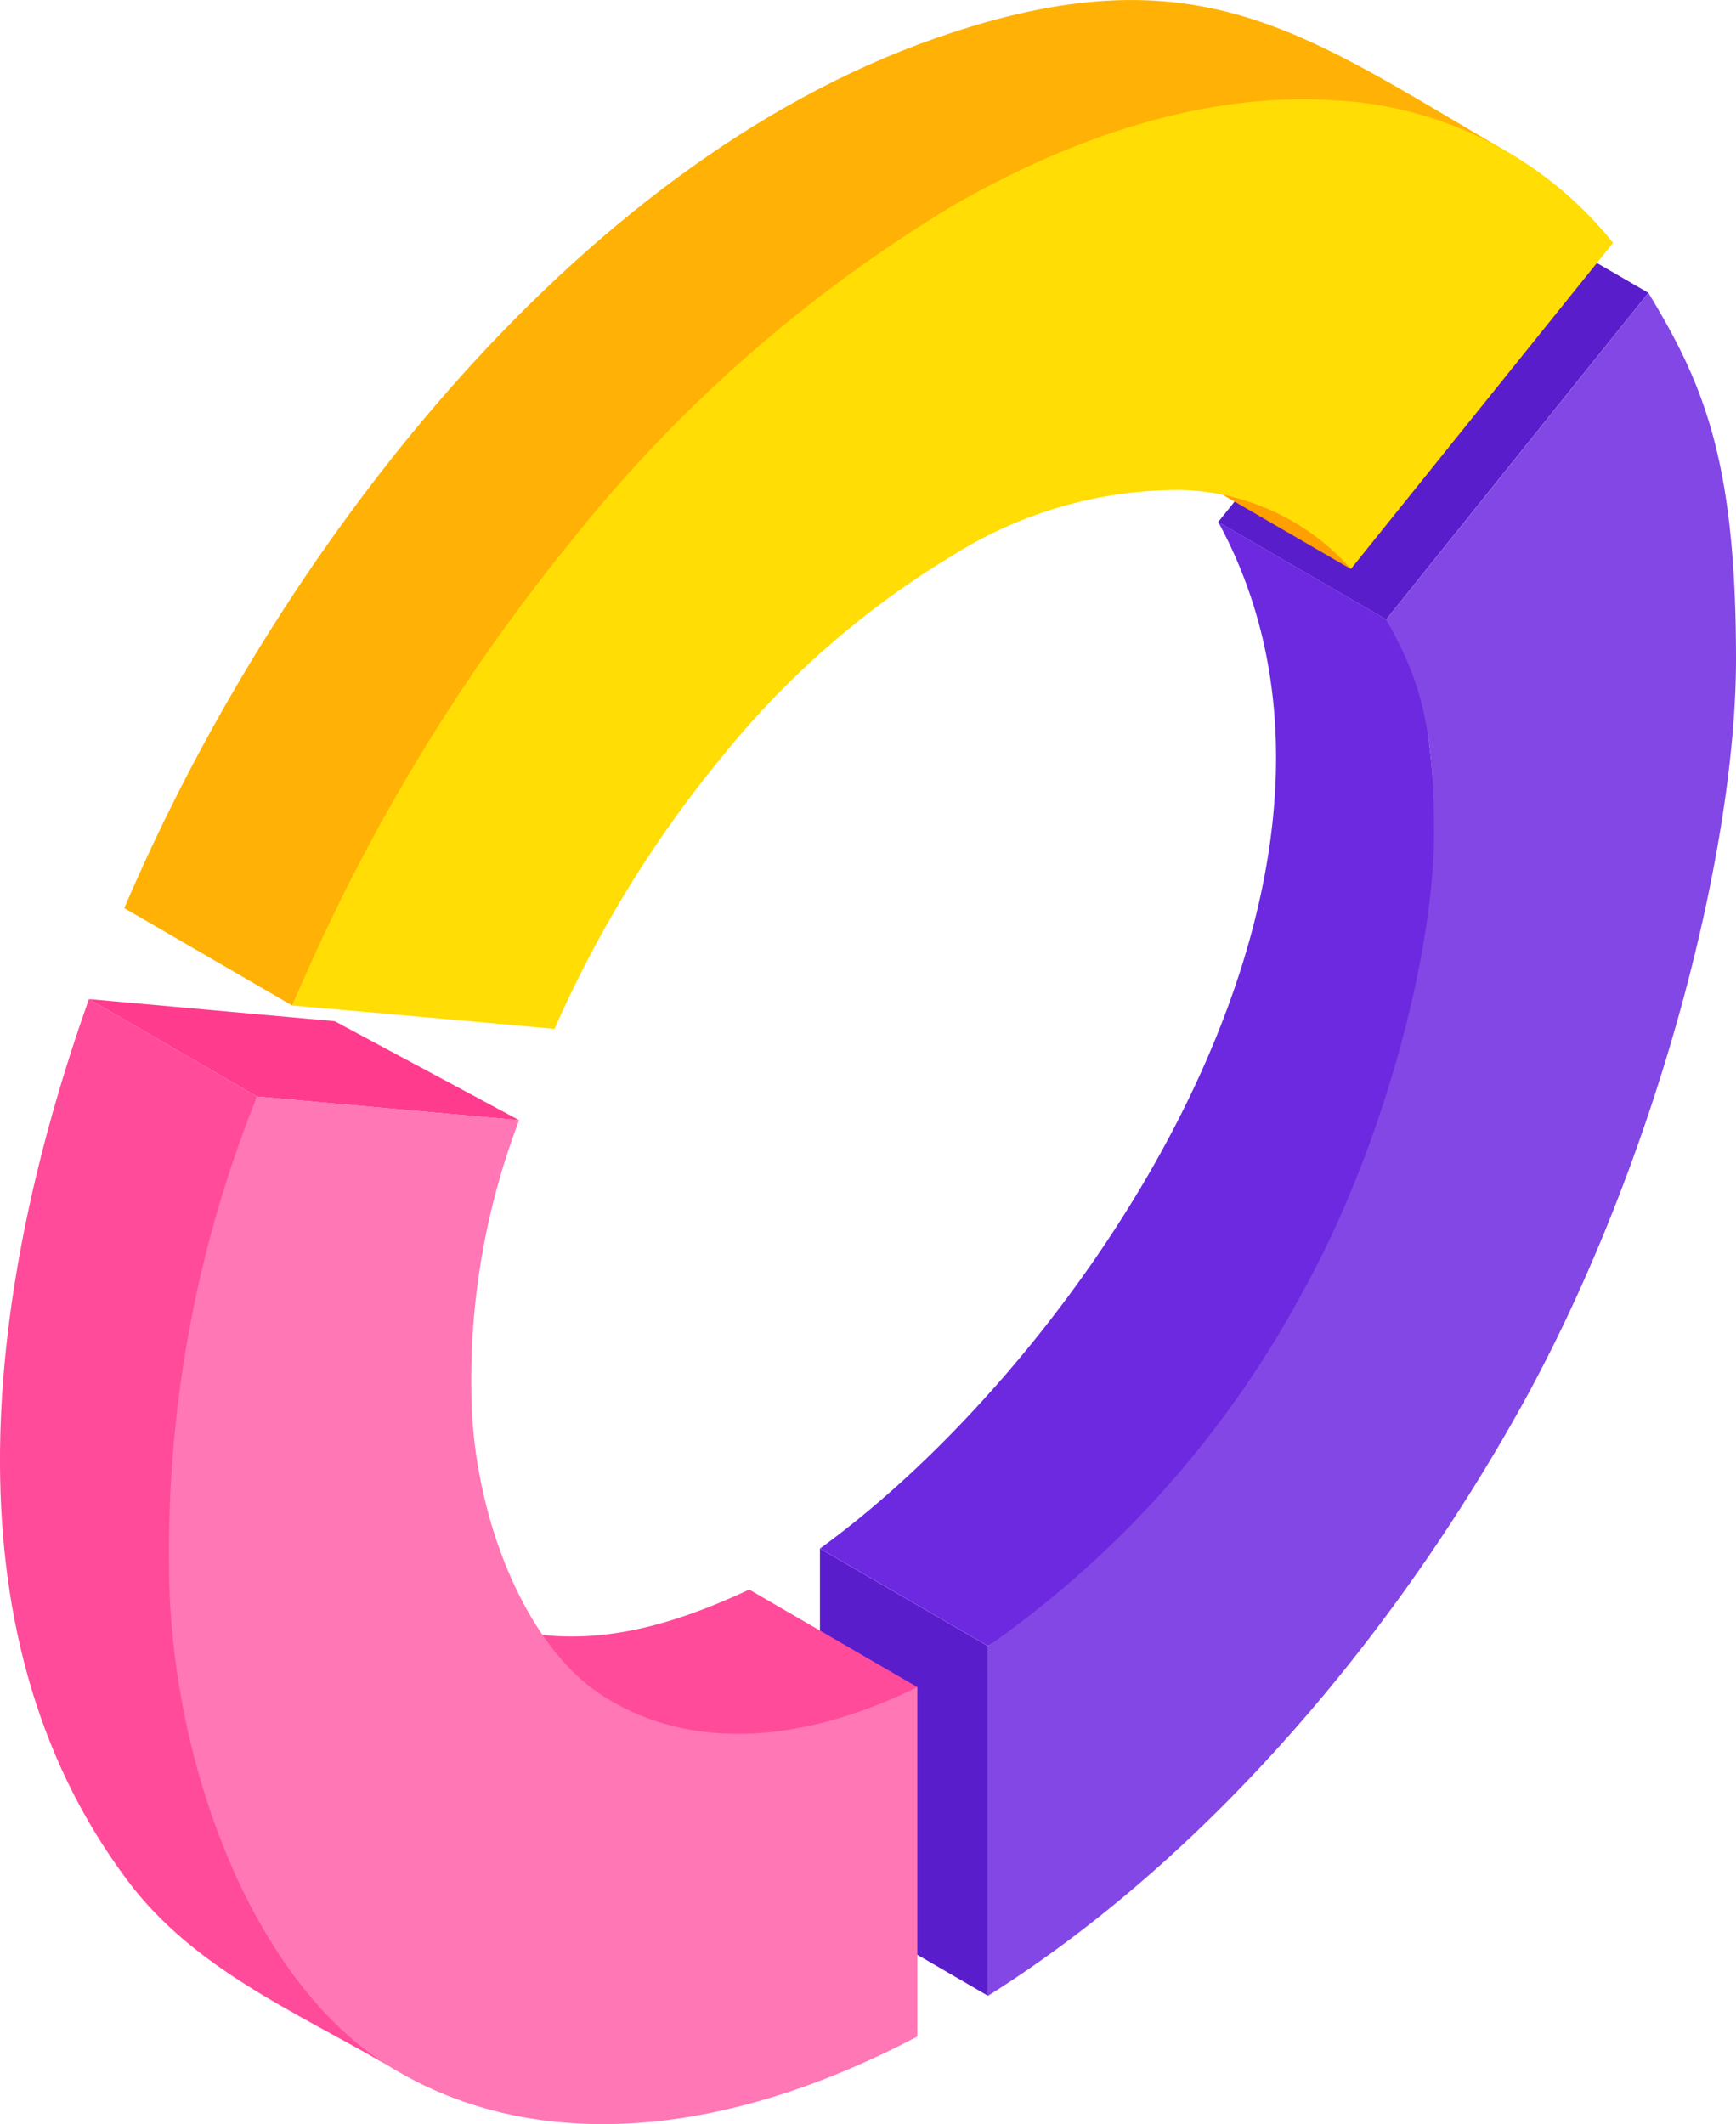 <svg id="Group_30788" data-name="Group 30788" xmlns="http://www.w3.org/2000/svg" width="57.713" height="70.598" viewBox="0 0 57.713 70.598">
  <defs>
    <style>
      .cls-1 {
        fill: #ff4b99;
      }

      .cls-1, .cls-2, .cls-3, .cls-4, .cls-5, .cls-6, .cls-7, .cls-8, .cls-9 {
        fill-rule: evenodd;
      }

      .cls-2 {
        fill: #5a1dcc;
      }

      .cls-3 {
        fill: #ff3b8e;
      }

      .cls-4 {
        fill: #ffb205;
      }

      .cls-5 {
        fill: #ff9f00;
      }

      .cls-6 {
        fill: #6c29e0;
      }

      .cls-7 {
        fill: #8247e4;
      }

      .cls-8 {
        fill: #ffdd05;
      }

      .cls-9 {
        fill: #ff77b4;
      }
    </style>
  </defs>
  <path id="Path_28459" data-name="Path 28459" class="cls-1" d="M1297.565,955.532l-5.586-3.24c-3.272,9.222-5.04,20.9,1.3,29.318,2.188,2.907,5.517,4.316,8.61,6.109C1292.4,980.818,1294.314,965.243,1297.565,955.532Z" transform="translate(-1289.023 -919.086)"/>
  <path id="Path_28460" data-name="Path 28460" class="cls-2" d="M1341.77,987.13l-5.587-3.24v11.624l5.587,3.239Z" transform="translate(-1308.924 -932.42)"/>
  <path id="Path_28461" data-name="Path 28461" class="cls-3" d="M1308.439,956.317l-6.13-3.29-8.172-.735,5.586,3.24Z" transform="translate(-1291.181 -919.086)"/>
  <path id="Path_28462" data-name="Path 28462" class="cls-4" d="M1342.153,899.894c-6.742-3.91-10.273-6.822-18.98-3.789-12.142,4.23-22.03,17.262-27,28.924l5.586,3.239C1307.245,915.4,1326.713,892.462,1342.153,899.894Z" transform="translate(-1292.041 -894.845)"/>
  <path id="Path_28463" data-name="Path 28463" class="cls-2" d="M1373.39,909.319l-5.586-3.24-8.716,10.857,5.586,3.24Z" transform="translate(-1318.59 -899.586)"/>
  <path id="Path_28464" data-name="Path 28464" class="cls-5" d="M1360.573,923.081l-6.667-3.74,1.818,1.513,5.585,3.239Z" transform="translate(-1316.403 -905.182)"/>
  <path id="Path_28465" data-name="Path 28465" class="cls-6" d="M1355.009,928.1l-5.586-3.24c6.409,11.778-4.539,27.82-13.239,34.12l5.587,3.24c9.377-5.727,16.057-19.462,14.663-30A9.094,9.094,0,0,0,1355.009,928.1Z" transform="translate(-1308.924 -907.512)"/>
  <path id="Path_28466" data-name="Path 28466" class="cls-1" d="M1330.4,989.487l-5.587-3.24c-3.339,1.558-6.563,2.29-10.005.563,2.655,1.54,5.679,3.942,8.452,4.285A13.067,13.067,0,0,0,1330.4,989.487Z" transform="translate(-1299.904 -933.415)"/>
  <g id="Group_30688" data-name="Group 30688" transform="translate(5.619 3.3)">
    <path id="Path_28467" data-name="Path 28467" class="cls-7" d="M1345.85,968.284c6.923-4.352,13.143-11.416,17.63-19.411s7.236-18.472,7.236-25.014-1.047-9.1-2.913-12.173q-4.352,5.429-8.716,10.857c1.016,1.84,1.589,3.239,1.589,7.118s-1.638,10.269-4.3,15.107a34.034,34.034,0,0,1-10.524,11.895Z" transform="translate(-1318.622 -905.252)"/>
    <path id="Path_28468" data-name="Path 28468" class="cls-8" d="M1327.781,904.1a47.587,47.587,0,0,0-12.685,11.153,63.505,63.505,0,0,0-9.258,15.423q4.36.378,8.715.776a38.932,38.932,0,0,1,5.638-9.132,29.139,29.139,0,0,1,7.6-6.606,14.116,14.116,0,0,1,7.606-2.174,7.808,7.808,0,0,1,5.632,2.625q4.361-5.426,8.716-10.838a12.707,12.707,0,0,0-9.253-4.738C1336.732,900.338,1332.39,901.44,1327.781,904.1Z" transform="translate(-1301.737 -900.555)"/>
    <path id="Path_28469" data-name="Path 28469" class="cls-9" d="M1301.667,957.9a40.495,40.495,0,0,0-2.923,15.538c0,6.537,2.766,13.834,7.252,16.648s10.707,2.7,17.626-.946V977.525c-4.143,2.048-7.852,2.01-10.519.25s-4.308-6.252-4.308-10.133a24.128,24.128,0,0,1,1.589-8.959Q1306.03,958.288,1301.667,957.9Z" transform="translate(-1298.744 -924.753)"/>
  </g>
</svg>
